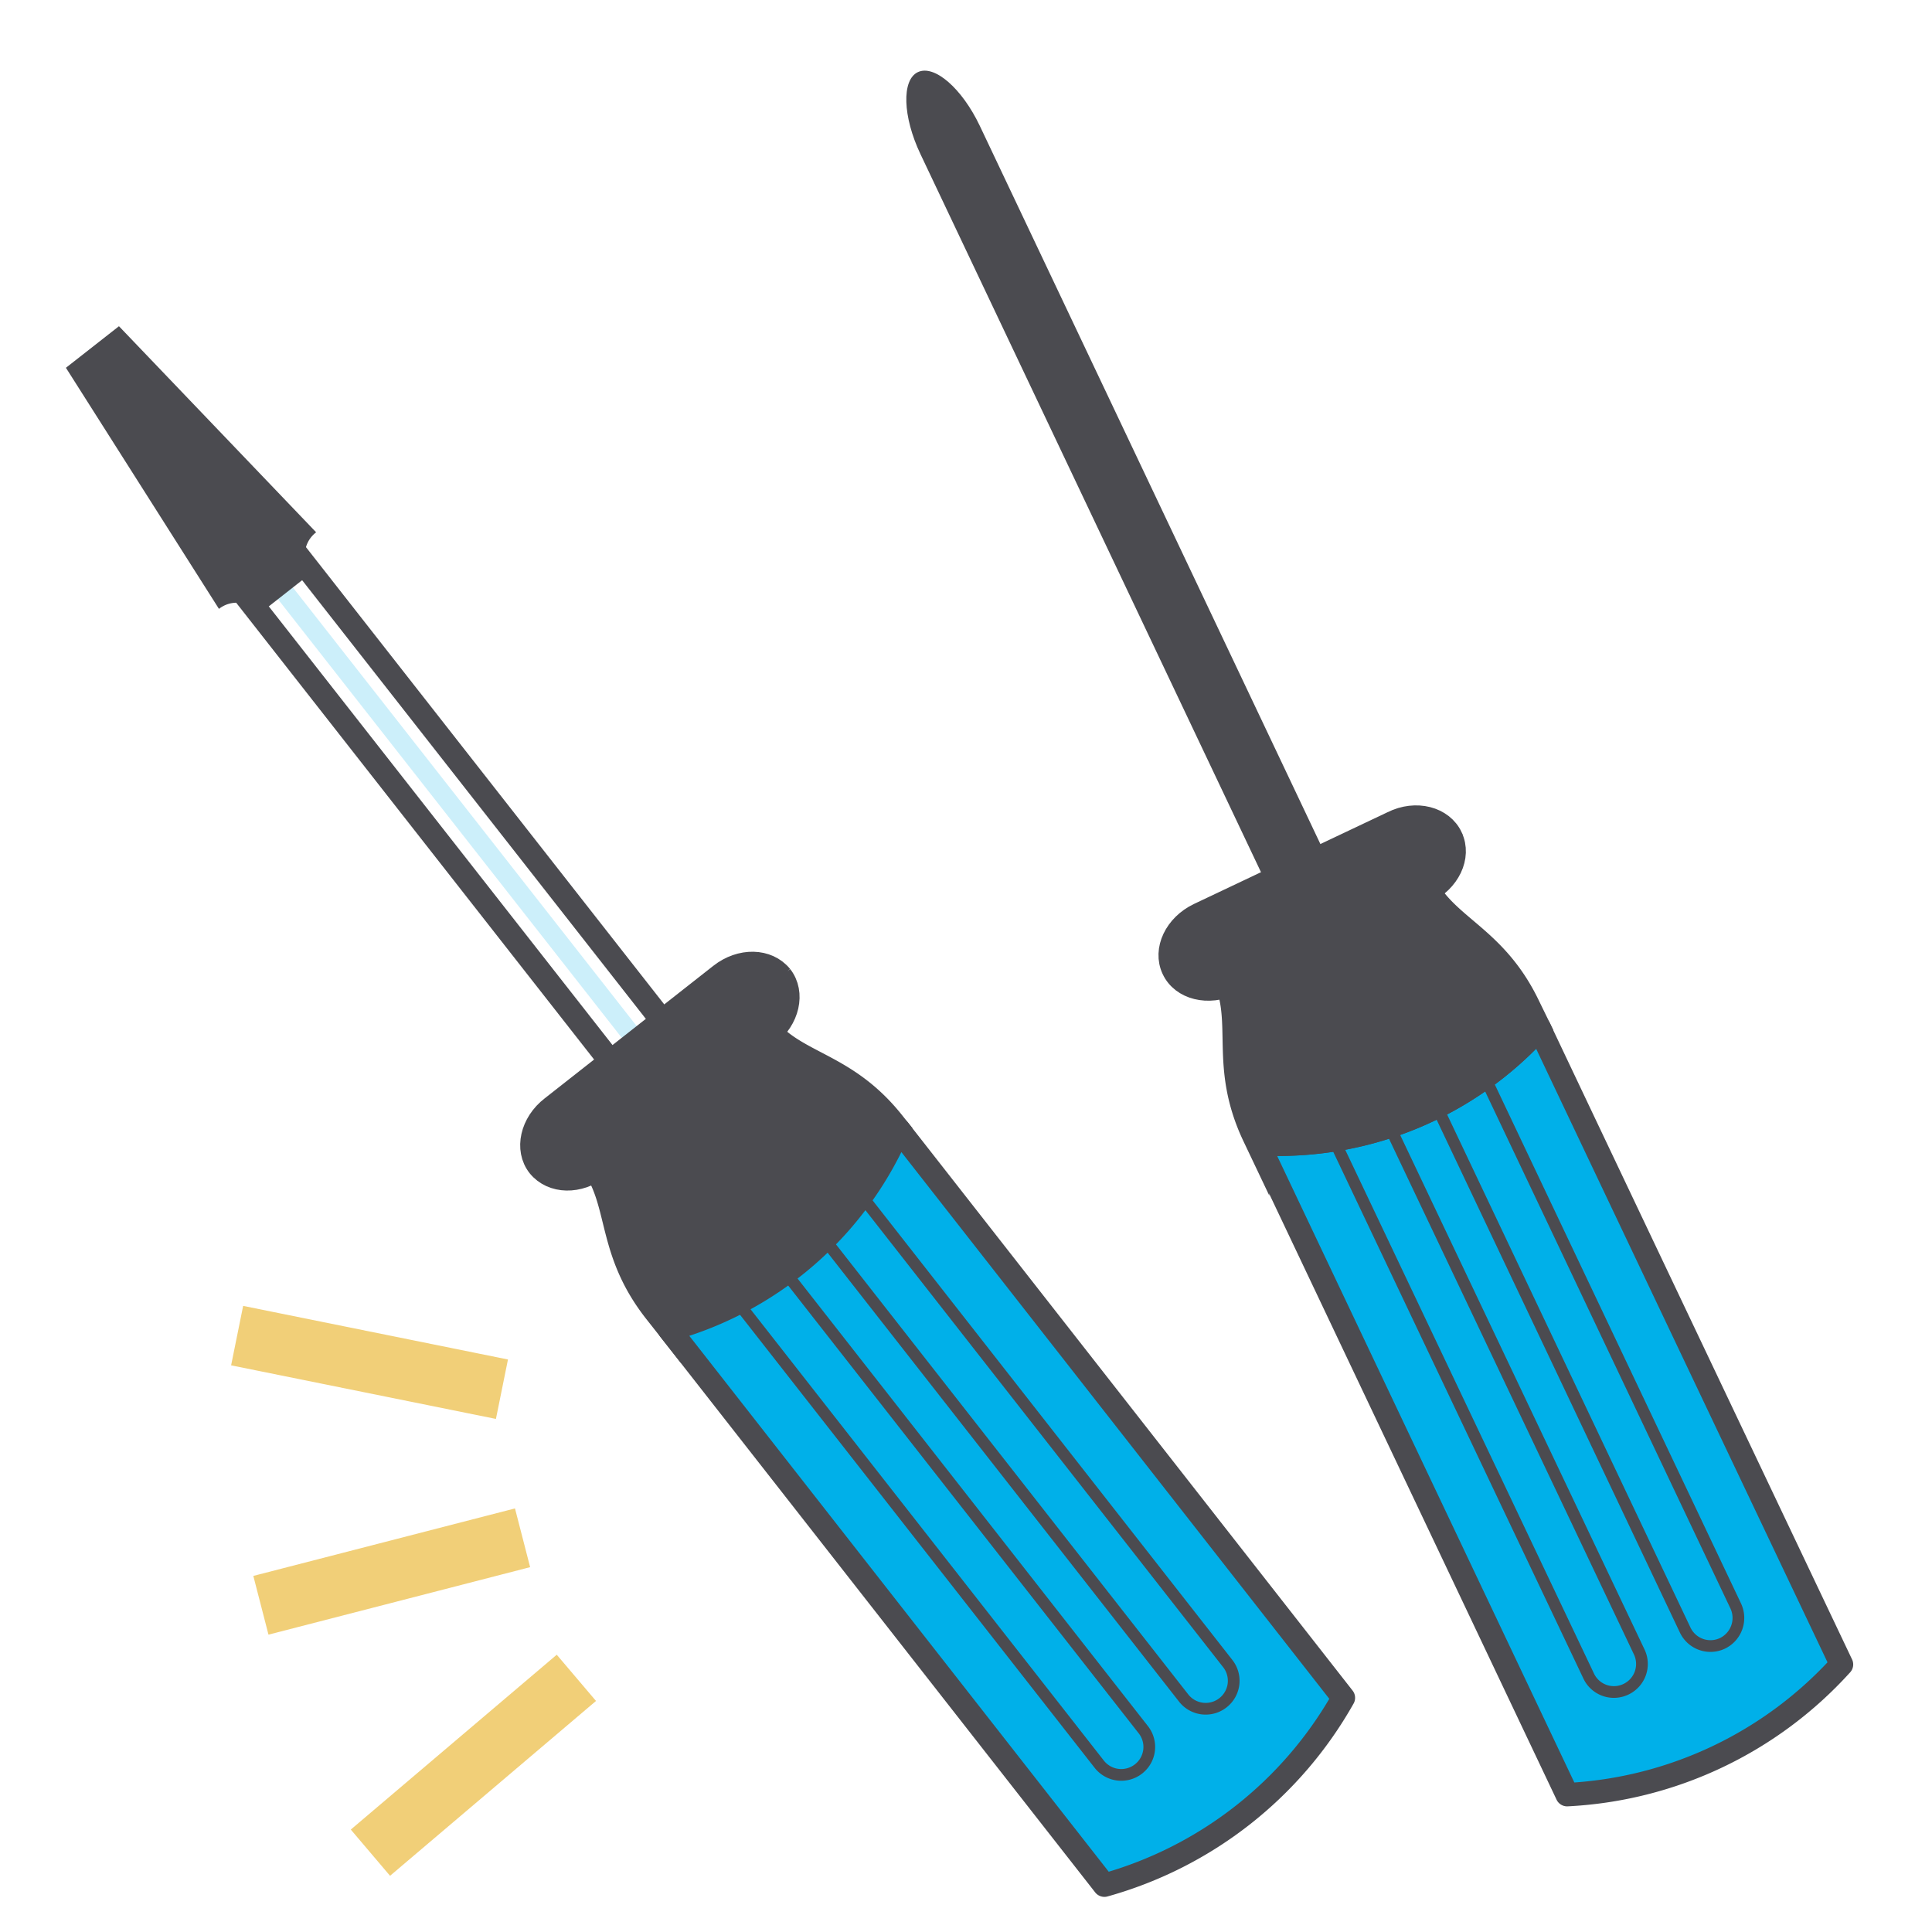 <svg xmlns="http://www.w3.org/2000/svg" width="165" height="165" viewBox="0 0 165 165"><defs><style>.cls-1,.cls-2{fill:#fff;}.cls-2,.cls-5,.cls-6,.cls-7{stroke:#4b4b50;}.cls-2,.cls-6,.cls-7{stroke-linecap:round;}.cls-2,.cls-6,.cls-7,.cls-8{stroke-linejoin:round;}.cls-2,.cls-5,.cls-6{stroke-width:2px;}.cls-3,.cls-6{fill:#00b0e9;}.cls-3{opacity:0.2;}.cls-4,.cls-5{fill:#4b4b50;}.cls-5{stroke-miterlimit:10;}.cls-7,.cls-8{fill:none;}.cls-8{stroke:#f1cf78;stroke-linecap:square;stroke-width:5.18px;}</style></defs><g id="レイヤー_2" data-name="レイヤー 2"><g id="レイヤー_1-2" data-name="レイヤー 1"><rect class="cls-1" width="165" height="165"/><rect class="cls-2" x="36.8" y="39.06" width="5.62" height="62.08" transform="translate(-34.81 39.35) rotate(-38.08)"/><rect class="cls-3" x="38.8" y="41.06" width="1.62" height="58.08" transform="translate(-34.81 39.37) rotate(-38.09)"/><path class="cls-4" d="M27,45.46,10.16,27.86,5.63,31.41,18.7,52a2.45,2.45,0,0,1,3.45.42l4.42-3.47A2.46,2.46,0,0,1,27,45.46Z"/><path class="cls-5" d="M76.76,96.49l-.4-.5c-4.15-5.3-8.41-5-11.08-8.44l-7.44,5.83L50.41,99.2c2.66,3.41,1.39,7.49,5.54,12.79l1.23,1.56A30,30,0,0,0,76.76,96.49Z"/><path class="cls-6" d="M76.76,96.49a30,30,0,0,1-19.58,17.06L94.32,161a33.86,33.86,0,0,0,20.41-16Z"/><path class="cls-5" d="M66.7,83.38c1.11,1.42.6,3.67-1.13,5L51.18,99.69c-1.74,1.36-4,1.31-5.16-.11h0c-1.12-1.42-.61-3.67,1.13-5L61.54,83.27c1.73-1.36,4-1.31,5.16.11Z"/><path class="cls-7" d="M97.64,147.72a2.38,2.38,0,0,1-.4,3.35h0a2.39,2.39,0,0,1-3.36-.4l-33.66-43a2.39,2.39,0,0,1,.41-3.35h0a2.38,2.38,0,0,1,3.35.4Z"/><path class="cls-7" d="M104.85,142.07a2.38,2.38,0,0,1-.4,3.35h0a2.39,2.39,0,0,1-3.36-.4l-33.66-43a2.39,2.39,0,0,1,.41-3.35h0a2.38,2.38,0,0,1,3.35.4Z"/><path class="cls-4" d="M78.39,6.16c-1.4.66-1.3,3.8.22,7l32.58,68.7,5.07-2.41L83.68,10.75C82.16,7.55,79.8,5.49,78.39,6.16Z"/><path class="cls-6" d="M131.47,87.82a30,30,0,0,1-24,9.85l26.37,55.6a33.88,33.88,0,0,0,23.43-11.12S136.24,97.89,131.47,87.82Z"/><path class="cls-5" d="M131.47,87.82,130.58,86c-2.88-6.09-7.09-6.76-9-10.68l-8.53,4-8.53,4.05c1.85,3.92-.3,7.61,2.59,13.69l.29.61A30,30,0,0,0,131.47,87.82Z"/><path class="cls-5" d="M123.93,71.52c.77,1.63-.22,3.72-2.21,4.66L105.2,84c-2,.95-4.24.4-5-1.24h0c-.77-1.63.22-3.72,2.21-4.66l16.52-7.83c2-1,4.24-.4,5,1.24Z"/><path class="cls-7" d="M140,141.09a2.39,2.39,0,0,1-1.14,3.18h0a2.38,2.38,0,0,1-3.18-1.13L112.26,93.83a2.38,2.38,0,0,1,1.13-3.18h0a2.39,2.39,0,0,1,3.19,1.13Z"/><path class="cls-7" d="M148.24,137.16a2.41,2.41,0,0,1-1.14,3.19h0a2.39,2.39,0,0,1-3.18-1.14L120.53,89.9a2.4,2.4,0,0,1,1.14-3.18h0a2.38,2.38,0,0,1,3.18,1.14Z"/><line class="cls-8" x1="24.79" y1="136.45" x2="42.12" y2="131.98"/><line class="cls-8" x1="33.61" y1="156.55" x2="47.25" y2="144.97"/><line class="cls-8" x1="22.79" y1="114.58" x2="40.33" y2="118.13"/></g></g></svg>